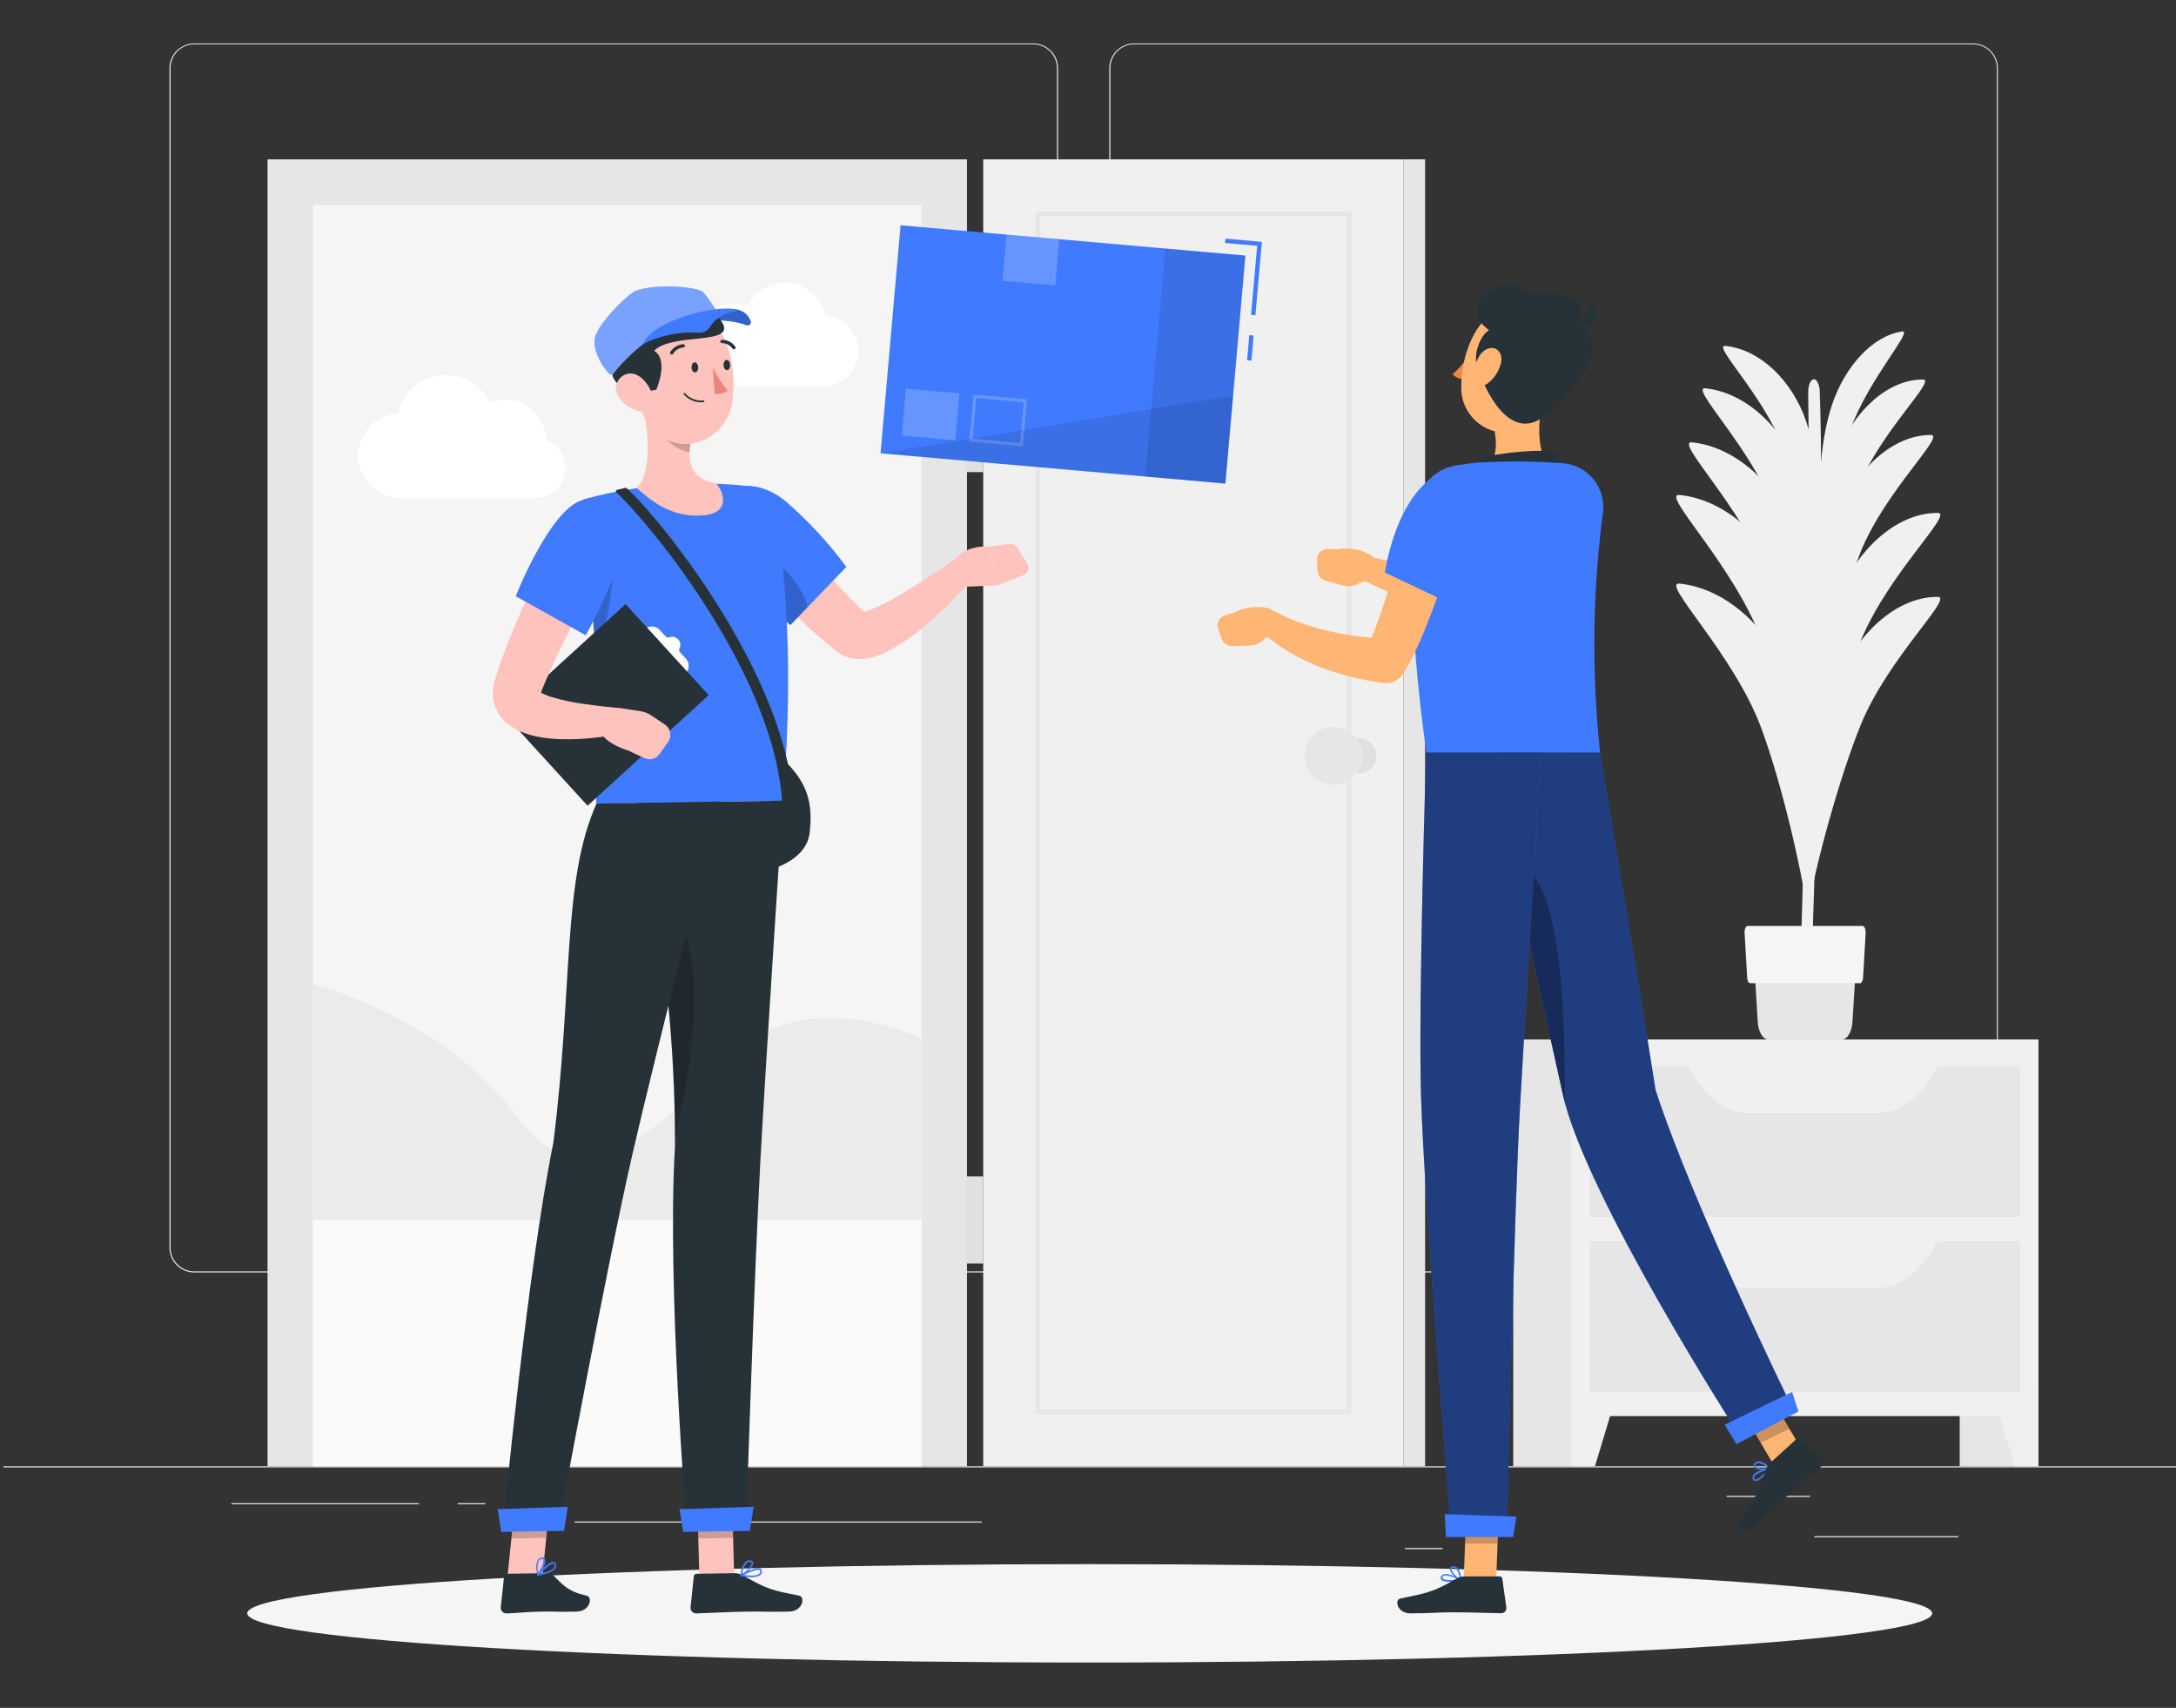 <svg width="446" height="350" viewBox="0 0 446 350" fill="none" xmlns="http://www.w3.org/2000/svg">
<rect x="0" y="0" width="446" height="350" fill="#333333" stroke="none"/>
<g clip-path="url(#clip0_461_940)">
<path d="M446 300.483H0.707V300.706H446V300.483Z" fill="#EBEBEB"/>
<path d="M401.382 314.813H371.886V315.036H401.382V314.813Z" fill="#EBEBEB"/>
<path d="M295.687 317.235H287.948V317.458H295.687V317.235Z" fill="#EBEBEB"/>
<path d="M370.995 306.548H353.905V306.771H370.995V306.548Z" fill="#EBEBEB"/>
<path d="M85.892 308.045H47.428V308.267H85.892V308.045Z" fill="#EBEBEB"/>
<path d="M99.465 308.045H93.827V308.267H99.465V308.045Z" fill="#EBEBEB"/>
<path d="M201.223 311.803H117.793V312.025H201.223V311.803Z" fill="#EBEBEB"/>
<path d="M211.776 260.763H39.813C38.466 260.761 37.175 260.224 36.223 259.271C35.271 258.317 34.737 257.025 34.737 255.678V13.947C34.748 12.607 35.288 11.326 36.239 10.383C37.189 9.439 38.474 8.908 39.813 8.906H211.776C213.125 8.906 214.418 9.442 215.372 10.395C216.326 11.349 216.861 12.642 216.861 13.991V255.678C216.861 257.027 216.326 258.32 215.372 259.274C214.418 260.228 213.125 260.763 211.776 260.763ZM39.813 9.084C38.525 9.086 37.29 9.6 36.38 10.511C35.47 11.423 34.959 12.658 34.959 13.947V255.678C34.959 256.966 35.47 258.202 36.38 259.113C37.29 260.025 38.525 260.538 39.813 260.541H211.776C213.065 260.538 214.301 260.025 215.212 259.114C216.123 258.202 216.636 256.967 216.639 255.678V13.947C216.636 12.658 216.123 11.422 215.212 10.511C214.301 9.599 213.065 9.086 211.776 9.084H39.813Z" fill="#EBEBEB"/>
<path d="M404.419 260.763H232.447C231.099 260.761 229.807 260.224 228.853 259.271C227.9 258.318 227.364 257.026 227.361 255.678V13.947C227.375 12.606 227.917 11.326 228.869 10.382C229.821 9.438 231.106 8.908 232.447 8.906H404.419C405.757 8.91 407.039 9.442 407.987 10.386C408.936 11.329 409.474 12.609 409.486 13.947V255.678C409.486 257.024 408.953 258.314 408.003 259.268C407.053 260.221 405.764 260.759 404.419 260.763ZM232.447 9.084C231.158 9.086 229.922 9.599 229.011 10.511C228.099 11.422 227.586 12.658 227.584 13.947V255.678C227.586 256.967 228.099 258.202 229.011 259.114C229.922 260.025 231.158 260.538 232.447 260.541H404.419C405.707 260.538 406.943 260.025 407.854 259.114C408.766 258.202 409.279 256.967 409.281 255.678V13.947C409.279 12.658 408.766 11.422 407.854 10.511C406.943 9.599 405.707 9.086 404.419 9.084H232.447Z" fill="#EBEBEB"/>
<path d="M198.195 300.483L198.195 32.658L54.837 32.658L54.837 300.483H198.195Z" fill="#E6E6E6"/>
<path d="M201.526 96.753V78.897H198.195V96.753H201.526Z" fill="#E0E0E0"/>
<path d="M201.526 258.938V241.081H198.195V258.938H201.526Z" fill="#E0E0E0"/>
<path d="M287.681 300.483V32.658L201.525 32.658V300.483H287.681Z" fill="#F0F0F0"/>
<path d="M276.504 289.306V43.834L212.702 43.834V289.306H276.504Z" stroke="#E6E6E6" stroke-width="0.931" stroke-miterlimit="10"/>
<path d="M292.098 300.474V32.649H287.672V300.474H292.098Z" fill="#E6E6E6"/>
<path d="M188.879 41.973H64.153V300.483H188.879V41.973Z" fill="#F5F5F5"/>
<path d="M111.87 90.172C111.854 87.974 110.969 85.872 109.409 84.324C107.85 82.776 105.741 81.907 103.543 81.907C102.475 81.905 101.416 82.111 100.426 82.513C99.51 80.637 98.033 79.092 96.201 78.093C94.368 77.093 92.27 76.687 90.197 76.931C88.123 77.176 86.177 78.058 84.627 79.457C83.078 80.856 82.001 82.702 81.546 84.739C79.3 84.883 77.198 85.896 75.685 87.562C74.172 89.228 73.367 91.418 73.44 93.668C73.513 95.917 74.458 98.05 76.076 99.615C77.693 101.18 79.856 102.054 82.107 102.052H109.715C111.148 102.047 112.534 101.54 113.633 100.621C114.733 99.701 115.476 98.427 115.735 97.017C115.994 95.608 115.752 94.152 115.051 92.902C114.35 91.652 113.234 90.686 111.897 90.172H111.87Z" fill="white"/>
<path d="M143.584 69.154C143.591 68.008 143.879 66.882 144.422 65.873C144.965 64.865 145.747 64.004 146.7 63.368C147.653 62.732 148.747 62.339 149.887 62.224C151.026 62.108 152.177 62.274 153.238 62.706C154.009 61.123 155.254 59.82 156.799 58.976C158.344 58.132 160.114 57.79 161.862 57.996C163.611 58.203 165.252 58.948 166.558 60.128C167.864 61.309 168.771 62.866 169.153 64.585C171.038 64.717 172.798 65.574 174.065 66.977C175.331 68.379 176.004 70.218 175.943 72.106C175.882 73.995 175.091 75.787 173.737 77.104C172.383 78.422 170.57 79.164 168.681 79.173H145.428C144.219 79.168 143.051 78.741 142.124 77.966C141.197 77.191 140.57 76.116 140.352 74.928C140.133 73.74 140.336 72.512 140.927 71.458C141.517 70.404 142.457 69.589 143.584 69.154Z" fill="white"/>
<path d="M188.879 250.014H64.153V300.483H188.879V250.014Z" fill="#FAFAFA"/>
<path d="M150.878 215.459C141.625 223.555 121.489 250.014 106.295 229.219C91.102 208.424 64.153 201.691 64.153 201.691V250.014H188.879V212.85C188.879 212.85 166.606 201.691 150.878 215.459Z" fill="#EBEBEB"/>
<path d="M282.132 154.9C282.132 155.616 281.92 156.317 281.522 156.913C281.123 157.509 280.557 157.974 279.895 158.248C279.233 158.523 278.504 158.594 277.801 158.455C277.097 158.315 276.452 157.97 275.945 157.463C275.438 156.956 275.093 156.31 274.953 155.607C274.813 154.904 274.885 154.175 275.159 153.512C275.433 152.85 275.898 152.284 276.494 151.886C277.09 151.487 277.791 151.275 278.508 151.275C279.469 151.275 280.391 151.657 281.071 152.337C281.751 153.016 282.132 153.938 282.132 154.9Z" fill="#E0E0E0"/>
<path d="M279.274 154.9C279.272 156.078 278.921 157.229 278.265 158.207C277.61 159.186 276.678 159.948 275.59 160.398C274.501 160.847 273.303 160.964 272.148 160.733C270.993 160.502 269.932 159.934 269.1 159.1C268.267 158.267 267.701 157.205 267.472 156.05C267.242 154.894 267.361 153.697 267.812 152.609C268.263 151.52 269.027 150.59 270.007 149.936C270.986 149.282 272.138 148.933 273.316 148.933C274.897 148.935 276.412 149.565 277.529 150.683C278.646 151.802 279.274 153.319 279.274 154.9Z" fill="#E6E6E6"/>
<path d="M370.968 205.28C372.678 165.729 373.863 101.527 372.972 80.099C372.969 79.448 372.804 78.809 372.491 78.238C371.699 76.947 370.585 78.238 370.612 80.456C370.781 91.089 370.968 117.664 369.953 163.52C369.445 186.346 368.715 201.976 369.214 205.28H370.968Z" fill="#F0F0F0"/>
<path d="M376.241 123.399C380.319 112.712 388.664 105.071 397.169 105.116C400.5 105.116 387.008 117.584 381.397 131.308C377.042 141.995 372.126 159.922 370.452 169.888C371.538 148.924 372.153 134.113 376.241 123.399Z" fill="#F0F0F0"/>
<path d="M367.7 123.293C363.657 111.519 354.341 102.453 344.224 101.429C340.261 101.028 355.338 115.812 360.967 130.961C365.34 142.734 369.873 162.229 371.057 172.916C371.351 150.732 371.734 135.075 367.7 123.293Z" fill="#F0F0F0"/>
<path d="M376.241 140.605C380.319 129.918 388.664 122.277 397.169 122.313C400.5 122.313 387.008 134.781 381.397 148.514C377.042 159.201 372.126 177.128 370.452 187.085C371.538 166.13 372.153 151.319 376.241 140.605Z" fill="#F0F0F0"/>
<path d="M367.7 141.46C363.657 129.678 354.341 120.621 344.224 119.597C340.261 119.196 355.338 133.98 360.967 149.128C365.34 160.893 369.873 180.388 371.057 191.084C371.351 168.899 371.734 153.243 367.7 141.46Z" fill="#F0F0F0"/>
<path d="M375.501 82.94C378.173 74.978 383.9 68.771 389.884 67.925C392.235 67.587 382.973 77.721 379.277 87.963C376.16 97.173 373.821 106.629 372.286 116.23C372.66 101.375 372.821 90.893 375.501 82.94Z" fill="#F0F0F0"/>
<path d="M370.176 86.298C367.335 77.998 360.753 71.612 353.637 70.891C350.841 70.615 361.475 81.025 365.438 91.704C368.765 101.305 371.151 111.208 372.562 121.271C372.758 105.641 373.025 94.607 370.176 86.298Z" fill="#F0F0F0"/>
<path d="M376.419 93.262C379.874 84.196 386.945 77.739 394.141 77.775C396.964 77.775 385.538 88.328 380.782 99.959C376.724 110.55 373.621 121.482 371.511 132.626C372.438 114.885 372.972 102.328 376.419 93.262Z" fill="#F0F0F0"/>
<path d="M369.41 98.089C365.99 88.115 358.081 80.447 349.532 79.574C346.174 79.235 358.945 91.757 363.719 104.581C367.706 116.12 370.567 128.017 372.26 140.107C372.491 121.324 372.812 108.064 369.41 98.089Z" fill="#F0F0F0"/>
<path d="M376.65 105.846C380.382 96.049 388.005 89.103 395.771 89.139C398.817 89.139 386.491 100.52 381.37 113.069C376.985 124.491 373.638 136.286 371.369 148.309C372.358 129.135 372.919 115.633 376.65 105.846Z" fill="#F0F0F0"/>
<path d="M368.858 111.207C365.055 100.128 356.283 91.614 346.789 90.653C343.057 90.27 357.235 104.172 362.534 118.412C366.64 129.482 370.852 147.801 372.019 157.856C372.295 136.999 372.651 122.277 368.858 111.207Z" fill="#F0F0F0"/>
<path d="M359.658 199.429L360.263 209.145C360.326 211.318 361.27 213.019 362.41 213.019H377.55C378.69 213.019 379.634 211.318 379.705 209.145L380.302 199.429C380.373 197.069 379.411 195.074 378.155 195.074H361.813C360.575 195.038 359.613 197.069 359.658 199.429Z" fill="#E6E6E6"/>
<path d="M358.723 201.486H381.21C381.539 201.486 381.816 201.014 381.86 200.382L382.394 191.129C382.394 190.398 382.136 189.757 381.744 189.757H358.215C357.832 189.757 357.529 190.398 357.574 191.129L358.108 200.382C358.144 201.014 358.42 201.486 358.723 201.486Z" fill="#F5F5F5"/>
<path d="M417.795 213.019H401.667V300.475H417.795V213.019Z" fill="#E6E6E6"/>
<path d="M412.959 300.483H417.795V283.749H407.892L412.959 300.483Z" fill="#F0F0F0"/>
<path d="M326.288 213.019H310.159V300.475H326.288V213.019Z" fill="#E6E6E6"/>
<path d="M417.795 213.019H322.066V290.206H417.795V213.019Z" fill="#F0F0F0"/>
<path d="M326.902 300.483H322.066V283.749H331.969L326.902 300.483Z" fill="#F0F0F0"/>
<path d="M414.046 218.452H325.816V249.337H414.046V218.452Z" fill="#E6E6E6"/>
<path d="M385.075 228.052H358.028C353.317 228.052 348.802 224.241 345.56 217.517H397.552C394.346 224.241 389.795 228.052 385.075 228.052Z" fill="#F0F0F0"/>
<path d="M414.046 254.333H325.816V285.219H414.046V254.333Z" fill="#E6E6E6"/>
<path d="M385.075 263.934H358.028C353.317 263.934 348.802 260.122 345.56 253.398H397.552C394.346 260.122 389.795 263.934 385.075 263.934Z" fill="#F0F0F0"/>
<path d="M223.354 340.702C318.72 340.702 396.029 336.189 396.029 330.621C396.029 325.053 318.72 320.539 223.354 320.539C127.988 320.539 50.678 325.053 50.678 330.621C50.678 336.189 127.988 340.702 223.354 340.702Z" fill="#F5F5F5"/>
<path d="M301.592 71.79C301.485 72.315 301.12 72.68 300.772 72.618C300.425 72.556 300.238 72.066 300.345 71.54C300.452 71.015 300.817 70.65 301.164 70.712C301.512 70.775 301.725 71.247 301.592 71.79Z" fill="#263238"/>
<path d="M301.164 72.698C300.208 74.181 299.055 75.526 297.735 76.697C298.043 77.028 298.42 77.286 298.838 77.456C299.257 77.625 299.707 77.7 300.158 77.677L301.164 72.698Z" fill="#ED893E"/>
<path d="M304.112 69.261C304.173 69.259 304.233 69.24 304.284 69.206C304.334 69.172 304.374 69.124 304.399 69.068C304.423 69.011 304.431 68.949 304.421 68.889C304.411 68.828 304.384 68.772 304.344 68.726C304.014 68.352 303.599 68.062 303.134 67.881C302.669 67.7 302.168 67.632 301.672 67.684C301.625 67.685 301.579 67.695 301.537 67.715C301.495 67.734 301.458 67.763 301.428 67.799C301.398 67.835 301.376 67.876 301.364 67.921C301.352 67.966 301.349 68.013 301.357 68.059C301.365 68.105 301.383 68.149 301.409 68.187C301.436 68.225 301.47 68.257 301.51 68.281C301.55 68.305 301.595 68.319 301.642 68.324C301.688 68.329 301.735 68.323 301.779 68.308C302.176 68.277 302.575 68.342 302.942 68.497C303.309 68.652 303.634 68.893 303.889 69.198C303.953 69.247 304.033 69.269 304.112 69.261Z" fill="#263238"/>
<path d="M316.224 81.382C315.271 86.262 314.692 93.013 318.103 96.272C318.103 96.272 316.767 101.215 307.71 101.215C297.744 101.215 302.919 96.878 302.919 96.878C307.06 95.586 307.024 90.875 306.071 87.081L316.224 81.382Z" fill="#FFB573"/>
<path d="M302.09 97.742C302.09 97.742 303.204 94.304 304.335 93.707C305.466 93.111 317.524 91.561 319.19 92.933C320.855 94.304 317.106 98.704 317.106 98.704L302.09 97.742Z" fill="#263238"/>
<path d="M297.272 324.173C296.382 324.173 295.598 324.057 295.358 323.665C295.296 323.558 295.269 323.434 295.282 323.311C295.295 323.188 295.346 323.072 295.429 322.98C295.487 322.886 295.564 322.806 295.654 322.743C295.744 322.68 295.846 322.636 295.954 322.614C297.085 322.312 299.312 323.639 299.401 323.692C299.427 323.709 299.448 323.733 299.46 323.762C299.473 323.79 299.477 323.822 299.472 323.852C299.464 323.886 299.446 323.917 299.421 323.94C299.395 323.964 299.364 323.98 299.33 323.986C298.65 324.106 297.962 324.168 297.272 324.173ZM296.382 322.864C296.281 322.85 296.179 322.85 296.079 322.864C296.011 322.876 295.947 322.902 295.891 322.94C295.834 322.979 295.786 323.028 295.749 323.086C295.625 323.282 295.651 323.371 295.687 323.434C295.963 323.861 297.646 323.87 298.902 323.701C298.128 323.254 297.27 322.969 296.382 322.864Z" fill="#407BFF"/>
<path d="M299.321 323.968H299.258C298.484 323.603 297.005 322.187 297.192 321.412C297.192 321.234 297.37 321.011 297.816 320.967C297.968 320.949 298.121 320.964 298.267 321.01C298.413 321.056 298.547 321.132 298.662 321.234C299.454 321.938 299.49 323.728 299.49 323.808C299.49 323.853 299.472 323.896 299.44 323.927C299.409 323.959 299.366 323.977 299.321 323.977V323.968ZM297.914 321.296H297.816C297.531 321.296 297.504 321.439 297.495 321.474C297.388 321.929 298.386 323.06 299.16 323.558C299.151 322.814 298.901 322.092 298.448 321.501C298.307 321.357 298.115 321.274 297.914 321.27V321.296Z" fill="#407BFF"/>
<path d="M306.659 323.808H299.998L300.594 308.374H307.256L306.659 323.808Z" fill="#FFB573"/>
<path d="M300.104 323.042H307.381C307.51 323.039 307.636 323.083 307.735 323.167C307.833 323.251 307.897 323.368 307.915 323.496L308.743 329.419C308.761 329.567 308.747 329.718 308.702 329.86C308.657 330.003 308.583 330.135 308.483 330.247C308.384 330.358 308.262 330.448 308.126 330.509C307.99 330.571 307.842 330.603 307.692 330.603C305.065 330.558 301.289 330.407 297.985 330.407C294.129 330.407 293.639 330.621 289.079 330.621C286.345 330.621 285.811 327.851 286.977 327.602C292.321 326.462 293.683 326.337 298.421 323.558C298.925 323.236 299.507 323.058 300.104 323.042Z" fill="#263238"/>
<path d="M280.984 113.746C281.267 113.901 281.505 114.127 281.675 114.401C281.846 114.676 281.942 114.99 281.954 115.313L281.999 116.8C282.019 117.177 281.921 117.55 281.72 117.869C281.519 118.188 281.225 118.437 280.877 118.581L277.884 119.837C277.037 120.188 276.096 120.245 275.213 119.998L271.445 118.92C271.05 118.762 270.709 118.495 270.461 118.149C270.213 117.804 270.07 117.394 270.047 116.97L269.922 114.859C269.903 114.546 269.95 114.232 270.06 113.939C270.17 113.645 270.341 113.378 270.561 113.154C270.781 112.931 271.046 112.756 271.338 112.642C271.63 112.527 271.943 112.476 272.256 112.49L274.037 112.57C276.419 112.134 278.878 112.55 280.984 113.746Z" fill="#FFB573"/>
<path d="M326.599 107.262C325.374 109.311 323.996 111.264 322.476 113.104C320.942 114.969 319.253 116.7 317.426 118.279C313.877 121.259 310.013 123.842 305.902 125.982L305.537 126.178C304.723 126.626 303.776 126.771 302.865 126.588C300.87 126.196 298.884 125.697 296.898 125.243C294.912 124.789 292.953 124.192 290.994 123.578C289.034 122.963 287.093 122.304 285.169 121.538C284.207 121.155 283.263 120.737 282.311 120.309C281.358 119.882 280.458 119.419 279.407 118.866C278.882 118.576 278.479 118.107 278.27 117.544C278.061 116.982 278.06 116.363 278.268 115.8C278.476 115.237 278.878 114.767 279.402 114.475C279.927 114.183 280.538 114.089 281.126 114.209L281.367 114.262L284.083 114.814C285.027 115.001 285.98 115.153 286.933 115.313C288.839 115.634 290.753 115.93 292.677 116.204C294.592 116.489 296.524 116.711 298.457 116.961L304.255 117.611L301.2 118.216C304.578 116.037 307.769 113.579 310.738 110.869C312.119 109.548 313.416 108.141 314.621 106.657C315.839 105.146 316.978 103.574 318.032 101.945C318.777 100.894 319.896 100.168 321.159 99.915C322.422 99.662 323.735 99.901 324.827 100.584C325.92 101.267 326.71 102.342 327.036 103.588C327.362 104.834 327.2 106.158 326.582 107.289L326.599 107.262Z" fill="#FFB573"/>
<path d="M290.557 102.978C289.195 110.174 288.34 124.967 292.339 154.249H327.962C326.214 137.897 326.406 121.396 328.532 105.089C328.697 103.886 328.616 102.661 328.293 101.49C327.971 100.319 327.414 99.225 326.656 98.276C325.898 97.326 324.955 96.541 323.885 95.967C322.814 95.393 321.638 95.042 320.428 94.936C319.662 94.874 318.887 94.821 318.121 94.785C313.079 94.492 308.023 94.492 302.981 94.785C301.307 94.936 299.668 95.177 298.208 95.435C296.317 95.767 294.573 96.666 293.206 98.014C291.839 99.361 290.916 101.093 290.557 102.978Z" fill="#407BFF"/>
<path opacity="0.2" d="M300.594 308.383L300.282 316.336H306.953L307.265 308.383H300.594Z" fill="black"/>
<path d="M319.395 74.248C317.685 80.642 316.999 84.463 313.062 87.126C307.131 91.116 299.704 86.529 299.508 79.761C299.303 73.66 302.135 64.238 308.992 62.947C310.504 62.656 312.064 62.756 313.525 63.238C314.986 63.719 316.3 64.567 317.343 65.699C318.385 66.831 319.12 68.211 319.479 69.707C319.838 71.203 319.809 72.766 319.395 74.248Z" fill="#FFB573"/>
<path d="M302.919 75.45C301.779 72.93 303.311 68.78 305.19 67.667C303.8 66.545 302.375 65.449 302.919 62.786C303.462 60.123 308.699 56.802 311.825 59.126C314.951 61.45 327.116 57.941 323.358 66.447C331.765 69.617 321.131 82.611 315.592 85.933C310.052 89.254 305.359 82.673 302.919 75.45Z" fill="#263238"/>
<path d="M322.209 66.544C322.209 66.544 325.522 65.752 325.869 61.103C328.594 65.405 327.009 67.533 322.209 66.544Z" fill="#263238"/>
<path d="M307.639 74.426C307.244 76.02 306.337 77.441 305.056 78.469C303.355 79.805 302.028 78.576 302.099 76.608C302.162 74.827 303.124 72.013 305.021 71.434C306.917 70.855 308.084 72.493 307.639 74.426Z" fill="#FFB573"/>
<path d="M370.63 299.37L364.725 302.22L356.746 288.647L362.65 285.798L370.63 299.37Z" fill="#FFB573"/>
<path d="M361.395 302.585C360.753 303.164 360.076 303.627 359.613 303.476C359.462 303.476 359.266 303.307 359.204 302.924C359.17 302.703 359.221 302.477 359.346 302.291C359.987 301.303 362.526 300.795 362.632 300.777C362.662 300.77 362.693 300.773 362.721 300.786C362.748 300.799 362.771 300.821 362.784 300.849C362.801 300.877 362.81 300.909 362.81 300.942C362.81 300.975 362.801 301.008 362.784 301.036C362.366 301.591 361.901 302.109 361.395 302.585ZM359.818 302.274C359.74 302.342 359.672 302.42 359.613 302.505C359.537 302.617 359.502 302.753 359.515 302.888C359.515 303.12 359.649 303.173 359.711 303.191C360.201 303.324 361.493 302.193 362.267 301.223C361.395 301.408 360.569 301.766 359.836 302.274H359.818Z" fill="#407BFF"/>
<path d="M362.784 301.089H362.73C361.911 301.338 359.854 301.267 359.48 300.581C359.391 300.421 359.355 300.163 359.649 299.833C359.749 299.717 359.874 299.624 360.014 299.561C360.154 299.498 360.306 299.466 360.459 299.468C361.51 299.468 362.748 300.751 362.802 300.813C362.813 300.837 362.819 300.862 362.819 300.889C362.819 300.915 362.813 300.941 362.802 300.964C362.808 300.985 362.809 301.007 362.806 301.029C362.803 301.05 362.796 301.071 362.784 301.089ZM359.925 300.029L359.863 300.1C359.667 300.314 359.72 300.412 359.738 300.448C359.961 300.857 361.457 301.027 362.365 300.875C361.863 300.325 361.193 299.956 360.459 299.824C360.263 299.827 360.073 299.9 359.925 300.029Z" fill="#407BFF"/>
<path d="M362.739 299.878L368.127 294.98C368.225 294.896 368.35 294.85 368.479 294.85C368.608 294.85 368.733 294.896 368.831 294.98L373.426 298.809C373.538 298.909 373.628 299.031 373.689 299.167C373.751 299.304 373.783 299.452 373.783 299.602C373.783 299.752 373.751 299.9 373.689 300.036C373.628 300.173 373.538 300.295 373.426 300.394C371.458 302.122 368.555 304.553 366.106 306.771C363.256 309.363 363.033 309.843 359.685 312.889C357.654 314.724 355.401 313.041 356.122 312.07C359.284 307.617 360.246 306.62 361.875 301.383C362.022 300.812 362.321 300.292 362.739 299.878Z" fill="#263238"/>
<path opacity="0.2" d="M356.746 288.656L360.86 295.647L366.765 292.798L362.659 285.798L356.746 288.656Z" fill="black"/>
<path d="M304.949 154.249C304.949 154.249 316.099 205.458 320.365 224.463C325.041 245.276 356.47 294.089 356.47 294.089L367.317 288.416C367.317 288.416 347.145 247.289 339.335 223.403C335.861 201.139 327.953 154.267 327.953 154.267L304.949 154.249Z" fill="#407BFF"/>
<path opacity="0.5" d="M304.949 154.249C304.949 154.249 316.099 205.458 320.365 224.463C325.041 245.276 356.47 294.089 356.47 294.089L367.317 288.416C367.317 288.416 347.145 247.289 339.335 223.403C335.861 201.139 327.953 154.267 327.953 154.267L304.949 154.249Z" fill="black"/>
<path d="M353.504 291.97C353.459 291.97 355.926 295.942 355.926 295.942L368.617 289.253L367.317 285.246L353.504 291.97Z" fill="#407BFF"/>
<path opacity="0.3" d="M311.522 177.983C319.911 179.096 320.882 208.673 320.73 226.021C320.615 225.469 320.49 224.953 320.383 224.454C318.059 214.079 313.677 194.085 310.177 178.081C310.611 177.944 311.072 177.911 311.522 177.983Z" fill="black"/>
<path d="M292.303 154.249C292.303 154.249 290.691 204.122 291.252 224.418C291.831 245.534 297.486 314.795 297.486 314.795H308.85C308.85 314.795 310.346 246.799 311.593 226.03C312.938 203.392 315.779 154.249 315.779 154.249H292.303Z" fill="#407BFF"/>
<path opacity="0.5" d="M292.303 154.249C292.303 154.249 290.691 204.122 291.252 224.418C291.831 245.534 297.486 314.795 297.486 314.795H308.85C308.85 314.795 310.346 246.799 311.593 226.03C312.938 203.392 315.779 154.249 315.779 154.249H292.303Z" fill="black"/>
<path d="M296.124 310.298C296.07 310.298 296.373 314.982 296.373 314.982H310.115L310.827 310.805L296.124 310.298Z" fill="#407BFF"/>
<path d="M259.868 124.611C260.186 124.671 260.483 124.813 260.728 125.024C260.973 125.235 261.159 125.507 261.266 125.813L261.756 127.211C261.88 127.562 261.895 127.943 261.798 128.302C261.701 128.662 261.497 128.983 261.213 129.224L258.737 131.326C258.025 131.922 257.135 132.263 256.207 132.296L252.369 132.403C251.945 132.373 251.538 132.222 251.198 131.967C250.857 131.713 250.596 131.367 250.445 130.969L249.688 128.992C249.577 128.7 249.528 128.387 249.545 128.074C249.562 127.761 249.645 127.456 249.787 127.177C249.93 126.898 250.13 126.652 250.374 126.456C250.617 126.259 250.9 126.116 251.202 126.035L252.903 125.581C255.038 124.449 257.504 124.105 259.868 124.611Z" fill="#FFB573"/>
<path d="M299.944 105.294C299.205 108.01 298.386 110.718 297.566 113.425C296.747 116.132 295.856 118.822 294.894 121.502C293.933 124.183 292.953 126.846 291.84 129.518C291.288 130.863 290.709 132.19 290.059 133.57C289.38 135.023 288.613 136.433 287.761 137.791L287.556 138.112C287.129 138.783 286.516 139.314 285.791 139.642C285.067 139.969 284.263 140.078 283.477 139.955C282.355 139.777 281.233 139.626 280.12 139.412C279.006 139.198 277.902 138.976 276.798 138.682C275.693 138.388 274.607 138.112 273.52 137.747C272.434 137.382 271.365 137.017 270.305 136.607C268.181 135.761 266.124 134.754 264.151 133.597C263.16 133.008 262.2 132.369 261.275 131.682C260.803 131.343 260.384 130.978 259.894 130.604C259.663 130.417 259.44 130.23 259.218 130.017C258.995 129.803 258.799 129.625 258.496 129.322C258.069 128.909 257.804 128.357 257.749 127.766C257.694 127.174 257.852 126.583 258.196 126.098C258.539 125.614 259.045 125.268 259.621 125.124C260.198 124.98 260.806 125.048 261.337 125.314L261.747 125.519L262.905 126.107C263.332 126.312 263.795 126.525 264.214 126.712C265.104 127.104 265.995 127.434 266.939 127.763C268.793 128.406 270.681 128.947 272.594 129.384C274.509 129.812 276.45 130.15 278.401 130.399C279.363 130.542 280.36 130.595 281.331 130.711L284.279 130.898L280.004 133.053C280.554 131.993 281.042 130.902 281.464 129.785C281.936 128.583 282.408 127.336 282.854 126.071C283.744 123.533 284.573 120.924 285.401 118.305L287.823 110.397L290.228 102.444C290.594 101.156 291.457 100.065 292.627 99.413C293.797 98.761 295.178 98.6 296.466 98.966C297.755 99.332 298.845 100.195 299.497 101.365C300.149 102.535 300.31 103.916 299.944 105.205V105.294Z" fill="#FFB573"/>
<path d="M305.439 102.489C308.111 111.288 296.533 123.346 296.533 123.346L283.86 117.326C283.86 117.326 285.285 106.861 290.646 100.583C297.272 92.844 303.409 95.8 305.439 102.489Z" fill="#407BFF"/>
<path d="M160.479 155.576C165.688 160.457 166.632 164.856 165.938 170.716C165.243 176.576 157.424 178.331 157.424 178.331L158.101 156.957L160.479 155.576Z" fill="#263238"/>
<path d="M143.344 323.291L150.477 323.185L150.032 306.602L142.898 306.709L143.344 323.291Z" fill="#FFC3BD"/>
<path d="M150.557 322.392L142.765 322.517C142.627 322.516 142.494 322.567 142.392 322.659C142.29 322.751 142.226 322.878 142.213 323.015L141.536 329.383C141.522 329.545 141.542 329.707 141.596 329.86C141.649 330.014 141.733 330.154 141.844 330.272C141.955 330.391 142.089 330.485 142.239 330.548C142.388 330.611 142.549 330.642 142.711 330.639C145.517 330.55 149.56 330.318 153.096 330.265C157.228 330.202 156.818 330.371 161.672 330.265C164.593 330.22 165.065 327.246 163.809 326.996C158.092 325.856 157.513 325.794 152.347 322.891C151.804 322.572 151.187 322.4 150.557 322.392Z" fill="#263238"/>
<path d="M158.136 103.958C161.013 107.52 164.076 111.243 167.131 114.77C170.186 118.296 173.365 121.779 176.607 124.896L177.213 125.466L177.524 125.76L177.676 125.902L177.622 125.858L177.498 125.768C177.226 125.596 176.924 125.478 176.607 125.421C176.505 125.393 176.397 125.393 176.295 125.421C176.295 125.421 176.545 125.421 176.865 125.421C177.266 125.339 177.662 125.232 178.05 125.101C180.042 124.329 181.963 123.387 183.794 122.286C187.73 120.006 191.738 117.326 195.63 114.681L199.255 118.644C196.005 122.458 192.416 125.969 188.532 129.135C186.435 130.853 184.164 132.345 181.755 133.588C181.033 133.934 180.289 134.231 179.528 134.478C178.563 134.812 177.556 135.007 176.536 135.057C175.83 135.093 175.123 135.033 174.434 134.879C173.538 134.689 172.688 134.326 171.931 133.81L171.629 133.597L171.415 133.436L171.228 133.285L170.845 132.982L170.088 132.377C168.075 130.756 166.187 129.055 164.379 127.318C162.571 125.581 160.817 123.756 159.125 121.975C155.731 118.333 152.526 114.519 149.524 110.548L158.136 103.958Z" fill="#FFC3BD"/>
<path d="M145.704 106.968C145.169 113.861 161.992 128.102 161.992 128.102L173.481 116.177C169.831 111.245 165.65 106.729 161.013 102.711C154.084 97.074 146.283 99.407 145.704 106.968Z" fill="#407BFF"/>
<path opacity="0.2" d="M155.367 112.499C158.341 112.998 165.225 120.87 165.484 124.477L161.992 128.102C157.952 124.63 154.186 120.852 150.727 116.8C152.107 114.387 153.799 112.214 155.367 112.499Z" fill="black"/>
<path d="M196.334 120.292L204.518 119.962L202.808 112C202.808 112 196.476 111.412 194.686 116.4L196.334 120.292Z" fill="#FFC3BD"/>
<path d="M210.556 115.456L208.499 112.214C208.333 111.951 208.096 111.741 207.815 111.609C207.535 111.476 207.222 111.426 206.914 111.466L202.808 111.973L204.518 119.935L209.772 117.842C209.995 117.753 210.195 117.617 210.359 117.442C210.523 117.268 210.647 117.059 210.721 116.832C210.796 116.604 210.82 116.363 210.791 116.125C210.763 115.888 210.683 115.659 210.556 115.456Z" fill="#FFC3BD"/>
<path opacity="0.2" d="M150.032 306.602L150.263 315.151L143.121 315.267L142.898 306.718L150.032 306.602Z" fill="black"/>
<path d="M154.538 99.746C142.989 98.327 131.274 99.168 120.046 102.221C119.426 102.381 118.893 102.777 118.56 103.325C118.227 103.872 118.121 104.527 118.265 105.151C124.258 131.629 121.765 159.032 122.228 164.705L160.47 164.09C163.195 131.45 160.06 110.967 158.528 103.486C158.33 102.527 157.84 101.653 157.126 100.983C156.412 100.314 155.508 99.881 154.538 99.746Z" fill="#407BFF"/>
<path d="M128.213 99.968L126.431 100.396C126.383 100.409 126.338 100.434 126.302 100.47C126.267 100.506 126.241 100.551 126.228 100.6C126.216 100.649 126.216 100.7 126.23 100.749C126.244 100.797 126.27 100.842 126.307 100.877C132.942 106.977 159.615 139.003 160.389 165.943H162.696C161.912 138.602 134.554 105.383 128.426 100.04C128.399 100.012 128.365 99.991 128.328 99.978C128.291 99.966 128.251 99.963 128.213 99.968Z" fill="#263238"/>
<path opacity="0.2" d="M125.461 114.547C126.048 117.174 124.811 129.162 121.952 132.118C121.72 128.28 121.373 124.272 120.874 120.176L125.461 114.547Z" fill="black"/>
<path d="M131.454 81.934C132.665 87.073 134.037 96.254 130.51 100.004C133.458 102.604 137.288 105.891 143.504 105.65C149.72 105.41 148.554 101.197 146.835 99.087C140.948 98.134 140.877 93.814 141.741 89.691L131.454 81.934Z" fill="#FFC3BD"/>
<path opacity="0.2" d="M135.649 85.131L141.732 89.718C141.519 90.676 141.388 91.65 141.34 92.63C139.104 92.469 135.996 90.261 135.631 87.954C135.466 87.02 135.472 86.063 135.649 85.131Z" fill="black"/>
<path d="M129.718 74.159C130.608 81.186 130.786 85.354 134.589 88.711C140.316 93.761 148.839 89.878 150.05 82.709C151.154 76.252 149.506 65.841 142.4 63.543C140.828 63.043 139.155 62.948 137.537 63.267C135.918 63.586 134.407 64.308 133.142 65.367C131.877 66.425 130.9 67.786 130.302 69.323C129.703 70.86 129.502 72.524 129.718 74.159Z" fill="#FFC3BD"/>
<path d="M151.688 63.606C152.208 63.792 152.677 64.097 153.059 64.495C153.441 64.894 153.725 65.376 153.888 65.903C153.913 66.02 153.905 66.141 153.866 66.254C153.828 66.367 153.759 66.468 153.667 66.544C153.576 66.621 153.465 66.672 153.347 66.691C153.229 66.71 153.108 66.696 152.997 66.651C149.204 65.031 140.102 65.698 140.102 65.698C140.102 65.698 147.948 62.341 151.688 63.606Z" fill="#407BFF"/>
<path opacity="0.2" d="M151.688 63.606C152.208 63.792 152.677 64.097 153.059 64.495C153.441 64.894 153.725 65.376 153.888 65.903C153.913 66.02 153.905 66.141 153.866 66.254C153.828 66.367 153.759 66.468 153.667 66.544C153.576 66.621 153.465 66.672 153.347 66.691C153.229 66.71 153.108 66.696 152.997 66.651C149.204 65.031 140.102 65.698 140.102 65.698C140.102 65.698 147.948 62.341 151.688 63.606Z" fill="black"/>
<path d="M131.401 80.447L134.518 79.859C134.518 79.859 137.19 73.776 134.073 71.888C137.635 68.165 150.29 70.73 148.206 66.402C146.496 62.84 138.517 60.72 132.176 63.053C125.835 65.387 126.592 68.397 126.592 68.397C126.592 68.397 121.622 72.155 125.496 76.581C125.541 78.487 129.255 81.337 131.401 80.447Z" fill="#263238"/>
<path d="M124.846 76.59C124.904 76.653 124.975 76.701 125.055 76.733C125.134 76.764 125.219 76.778 125.304 76.773C125.389 76.768 125.472 76.744 125.547 76.703C125.622 76.663 125.686 76.606 125.737 76.537C127.019 74.907 131.312 69.849 136.655 67.72C139.861 66.391 143.264 65.6 146.728 65.378C146.831 65.377 146.932 65.348 147.02 65.294C147.109 65.241 147.181 65.165 147.23 65.074C147.279 64.983 147.303 64.881 147.299 64.778C147.296 64.674 147.264 64.574 147.209 64.487C146.378 62.817 145.337 61.261 144.109 59.856C142.702 58.592 132.603 58.022 129.655 59.963C127.669 61.281 122.067 66.91 121.845 69.635C121.676 71.55 122.842 74.435 124.846 76.59Z" fill="#407BFF"/>
<path opacity="0.3" d="M124.846 76.59C124.904 76.653 124.975 76.701 125.055 76.733C125.134 76.764 125.219 76.778 125.304 76.773C125.389 76.768 125.472 76.744 125.547 76.703C125.622 76.663 125.686 76.606 125.737 76.537C127.019 74.907 131.312 69.849 136.655 67.72C139.861 66.391 143.264 65.6 146.728 65.378C146.831 65.377 146.932 65.348 147.02 65.294C147.109 65.241 147.181 65.165 147.23 65.074C147.279 64.983 147.303 64.881 147.299 64.778C147.296 64.674 147.264 64.574 147.209 64.487C146.378 62.817 145.337 61.261 144.109 59.856C142.702 58.592 132.603 58.022 129.655 59.963C127.669 61.281 122.067 66.91 121.845 69.635C121.676 71.55 122.842 74.435 124.846 76.59Z" fill="white"/>
<path d="M131.748 70.534C135.329 68.732 139.325 67.914 143.326 68.165C143.765 68.19 144.203 68.094 144.591 67.886C144.979 67.679 145.302 67.369 145.526 66.99C146.505 65.387 148.144 64.14 151.02 63.748C151.061 63.748 151.099 63.732 151.127 63.704C151.156 63.675 151.172 63.637 151.172 63.597C151.172 63.556 151.156 63.518 151.127 63.49C151.099 63.461 151.061 63.445 151.02 63.445C146.763 62.341 133.752 65.636 131.748 70.534Z" fill="#407BFF"/>
<path d="M126.823 81.328C127.292 82.074 127.904 82.719 128.624 83.227C129.344 83.734 130.158 84.094 131.018 84.285C133.325 84.784 134.358 82.682 133.618 80.58C132.95 78.683 130.947 76.127 128.676 76.581C128.182 76.688 127.723 76.915 127.339 77.242C126.954 77.569 126.657 77.987 126.474 78.457C126.29 78.927 126.226 79.436 126.287 79.937C126.348 80.438 126.532 80.916 126.823 81.328Z" fill="#FFC3BD"/>
<path d="M138.339 235.043C138.624 199.099 130.671 164.571 130.671 164.571L160.479 164.09C160.479 164.09 157.05 216.011 155.856 237.76C154.619 260.372 152.891 313.459 152.891 313.459L140.788 313.646C140.788 313.646 136.664 263.417 138.339 235.043Z" fill="#263238"/>
<path opacity="0.2" d="M137.154 184.351C145.65 195.982 141.83 217.864 138.347 233.333C138.211 216.282 136.761 199.266 134.01 182.437L137.154 184.351Z" fill="black"/>
<path d="M139.274 309.282L140.04 313.94L153.683 313.718L154.476 308.784L139.274 309.282Z" fill="#407BFF"/>
<path d="M141.741 75.335C141.741 75.913 142.115 76.359 142.489 76.323C142.863 76.287 143.139 75.806 143.103 75.237C143.067 74.666 142.729 74.221 142.355 74.248C141.981 74.275 141.705 74.809 141.741 75.335Z" fill="#263238"/>
<path d="M148.304 74.854C148.304 75.433 148.678 75.869 149.052 75.842C149.426 75.816 149.702 75.326 149.667 74.756C149.631 74.186 149.293 73.732 148.919 73.758C148.545 73.785 148.268 74.275 148.304 74.854Z" fill="#263238"/>
<path d="M146.095 75.29C146.895 76.999 147.93 78.587 149.168 80.01C148.8 80.313 148.37 80.534 147.91 80.657C147.449 80.78 146.967 80.802 146.496 80.723L146.095 75.29Z" fill="#ED847E"/>
<path d="M143.513 82.442C142.868 82.416 142.235 82.258 141.654 81.976C141.073 81.694 140.556 81.294 140.138 80.803C140.122 80.787 140.109 80.768 140.1 80.748C140.092 80.727 140.087 80.705 140.087 80.683C140.087 80.66 140.092 80.638 140.1 80.618C140.109 80.597 140.122 80.578 140.138 80.562C140.169 80.533 140.21 80.517 140.253 80.517C140.296 80.517 140.338 80.533 140.369 80.562C140.845 81.098 141.441 81.513 142.108 81.775C142.775 82.036 143.494 82.136 144.208 82.067C144.251 82.065 144.294 82.079 144.327 82.108C144.36 82.136 144.381 82.176 144.386 82.219C144.388 82.242 144.386 82.265 144.379 82.287C144.372 82.309 144.361 82.329 144.346 82.347C144.331 82.365 144.312 82.379 144.292 82.389C144.271 82.399 144.248 82.405 144.225 82.406C143.989 82.434 143.751 82.446 143.513 82.442Z" fill="#263238"/>
<path d="M137.644 72.654C137.588 72.644 137.534 72.626 137.484 72.601C137.409 72.55 137.358 72.472 137.339 72.384C137.321 72.296 137.338 72.205 137.386 72.129C137.67 71.668 138.062 71.283 138.527 71.005C138.992 70.728 139.517 70.566 140.057 70.534C140.147 70.534 140.233 70.57 140.297 70.634C140.36 70.697 140.396 70.783 140.396 70.873C140.394 70.962 140.357 71.047 140.294 71.11C140.231 71.173 140.146 71.209 140.057 71.211C139.631 71.242 139.219 71.375 138.855 71.598C138.491 71.821 138.185 72.128 137.965 72.494C137.931 72.547 137.883 72.59 137.826 72.618C137.77 72.647 137.707 72.659 137.644 72.654Z" fill="#263238"/>
<path d="M150.424 71.594C150.368 71.596 150.313 71.583 150.264 71.559C150.214 71.534 150.171 71.497 150.139 71.452C149.896 71.104 149.574 70.82 149.199 70.621C148.824 70.423 148.408 70.317 147.984 70.312C147.894 70.312 147.808 70.276 147.744 70.213C147.681 70.149 147.645 70.063 147.645 69.973C147.645 69.883 147.681 69.797 147.744 69.734C147.808 69.671 147.894 69.635 147.984 69.635C148.52 69.63 149.05 69.757 149.526 70.004C150.003 70.251 150.412 70.61 150.718 71.051C150.771 71.123 150.793 71.213 150.78 71.302C150.766 71.39 150.718 71.47 150.647 71.523C150.582 71.57 150.504 71.595 150.424 71.594Z" fill="#263238"/>
<path d="M151.858 322.989C151.827 322.98 151.8 322.963 151.78 322.939C151.759 322.915 151.746 322.886 151.742 322.855C151.736 322.821 151.742 322.786 151.758 322.756C151.774 322.725 151.8 322.701 151.831 322.686C152.151 322.508 155.001 321.011 155.874 321.475C155.955 321.519 156.024 321.583 156.073 321.661C156.123 321.739 156.153 321.828 156.159 321.92C156.185 322.072 156.17 322.229 156.117 322.374C156.064 322.519 155.974 322.648 155.856 322.748C155.09 323.461 153.033 323.211 151.875 322.997L151.858 322.989ZM155.651 321.751C155.108 321.572 153.567 322.187 152.436 322.748C154.022 322.988 155.197 322.899 155.634 322.499C155.708 322.431 155.765 322.346 155.799 322.252C155.834 322.157 155.844 322.055 155.83 321.955C155.829 321.918 155.818 321.881 155.798 321.849C155.777 321.818 155.748 321.793 155.714 321.777L155.651 321.751Z" fill="#407BFF"/>
<path d="M151.858 322.989H151.813C151.788 322.973 151.767 322.951 151.755 322.924C151.742 322.897 151.738 322.867 151.742 322.837C151.742 322.757 151.911 320.825 152.802 320.068C152.929 319.956 153.077 319.87 153.238 319.817C153.398 319.763 153.568 319.743 153.737 319.756C154.209 319.8 154.342 320.032 154.378 320.219C154.52 321.029 152.837 322.606 151.982 323.006C151.961 323.013 151.94 323.014 151.918 323.011C151.897 323.008 151.876 323 151.858 322.989ZM153.879 320.112H153.71C153.586 320.101 153.461 320.115 153.343 320.155C153.224 320.195 153.116 320.259 153.024 320.344C152.506 320.974 152.195 321.748 152.134 322.561C153.024 322.018 154.146 320.78 154.057 320.299C154.04 320.237 154.022 320.157 153.888 320.112H153.879Z" fill="#407BFF"/>
<path d="M103.989 323.291L111.14 323.185L112.85 306.602L105.707 306.709L103.989 323.291Z" fill="#FFC3BD"/>
<path d="M111.665 322.392L103.873 322.516C103.735 322.514 103.601 322.564 103.498 322.656C103.395 322.749 103.332 322.877 103.321 323.015L102.635 329.383C102.623 329.544 102.644 329.706 102.697 329.859C102.751 330.011 102.836 330.151 102.946 330.269C103.057 330.387 103.191 330.481 103.34 330.545C103.488 330.608 103.649 330.64 103.81 330.639C106.616 330.55 107.497 330.318 111.033 330.265C115.165 330.202 113.26 330.371 118.104 330.265C121.034 330.22 121.506 327.254 120.251 326.996C116.279 326.159 115.237 324.583 113.447 322.89C112.936 322.507 112.301 322.329 111.665 322.392Z" fill="#263238"/>
<path opacity="0.2" d="M112.85 306.602L111.968 315.151L104.817 315.267L105.699 306.718L112.85 306.602Z" fill="black"/>
<path d="M113.42 234.144C117.472 202.011 115.201 180.495 122.263 164.678L147.529 164.268C147.529 164.268 134.571 215.032 129.637 236.477C124.517 258.742 114.782 311.286 114.782 311.286L103.258 311.455C103.258 311.455 108.032 260.763 113.42 234.144Z" fill="#263238"/>
<path d="M102.02 309.282L102.751 313.94L115.611 313.718L116.359 308.784L102.02 309.282Z" fill="#407BFF"/>
<path d="M110.249 322.9C110.219 322.9 110.188 322.892 110.161 322.876C110.135 322.861 110.113 322.838 110.098 322.811C110.079 322.781 110.069 322.747 110.069 322.713C110.069 322.678 110.079 322.644 110.098 322.615C110.347 322.339 112.503 319.943 113.491 320.094C113.583 320.107 113.669 320.143 113.743 320.199C113.816 320.256 113.874 320.33 113.91 320.415C113.982 320.552 114.019 320.705 114.019 320.86C114.019 321.015 113.982 321.168 113.91 321.305C113.429 322.196 111.416 322.704 110.258 322.9H110.249ZM113.393 320.424C112.823 320.424 111.612 321.555 110.721 322.463C112.289 322.143 113.393 321.662 113.634 321.136C113.682 321.047 113.707 320.948 113.707 320.847C113.707 320.746 113.682 320.646 113.634 320.557C113.619 320.523 113.596 320.494 113.566 320.472C113.537 320.45 113.501 320.436 113.464 320.433L113.393 320.424Z" fill="#407BFF"/>
<path d="M110.25 322.9C110.221 322.892 110.194 322.878 110.173 322.858C110.151 322.837 110.134 322.812 110.125 322.784C110.125 322.704 109.591 320.833 110.178 319.818C110.256 319.668 110.365 319.536 110.497 319.43C110.629 319.325 110.781 319.247 110.944 319.204C111.398 319.088 111.612 319.257 111.701 319.426C112.12 320.13 111.078 322.187 110.41 322.855C110.388 322.874 110.362 322.887 110.335 322.895C110.307 322.903 110.278 322.904 110.25 322.9ZM111.14 319.498H110.962C110.843 319.529 110.731 319.585 110.635 319.661C110.538 319.738 110.459 319.834 110.401 319.943C110.122 320.712 110.088 321.549 110.303 322.339C110.935 321.528 111.585 319.978 111.345 319.56C111.321 319.531 111.288 319.509 111.252 319.498C111.215 319.487 111.177 319.487 111.14 319.498Z" fill="#407BFF"/>
<path d="M140.814 137.649C141.066 137.249 141.184 136.78 141.15 136.309C141.116 135.838 140.933 135.39 140.627 135.03L139.372 133.65C139.28 133.549 139.22 133.423 139.201 133.288C139.182 133.153 139.204 133.015 139.265 132.893C139.417 132.595 139.474 132.257 139.43 131.926C139.385 131.594 139.241 131.283 139.015 131.036C138.79 130.788 138.495 130.615 138.168 130.54C137.842 130.464 137.501 130.49 137.19 130.613C137.062 130.664 136.923 130.675 136.789 130.645C136.656 130.615 136.535 130.545 136.442 130.444L135.186 129.064C134.854 128.726 134.423 128.503 133.955 128.426C133.488 128.349 133.008 128.423 132.585 128.636L132.211 128.805L136.415 133.41L140.618 138.041L140.814 137.649Z" fill="white"/>
<path d="M145.252 142.455L128.224 123.801L103.401 146.46L120.428 165.115L145.252 142.455Z" fill="#263238"/>
<path d="M125.3 112.312C123.092 116.542 120.847 120.888 118.692 125.19C116.537 129.491 114.4 133.819 112.458 138.139C111.986 139.216 111.505 140.294 111.087 141.372L110.757 142.173L110.677 142.378C110.645 142.171 110.592 141.968 110.517 141.772C110.392 141.469 110.169 141.318 110.178 141.372C110.187 141.425 110.303 141.576 110.57 141.746C111.304 142.201 112.094 142.557 112.921 142.805C115.045 143.446 117.216 143.919 119.414 144.221C120.571 144.391 121.738 144.551 122.914 144.693L126.476 145.059L126.868 150.402C125.55 150.687 124.312 150.874 123.029 151.043C121.747 151.212 120.465 151.346 119.164 151.417C117.864 151.489 116.546 151.524 115.21 151.489C113.82 151.465 112.433 151.343 111.06 151.123C109.472 150.899 107.922 150.455 106.456 149.805C105.485 149.379 104.584 148.809 103.784 148.113C102.724 147.184 101.918 146.002 101.442 144.676C100.906 143.008 100.878 141.22 101.361 139.537L101.477 139.127L101.548 138.896L101.851 138.005C102.243 136.758 102.671 135.556 103.107 134.354C104.888 129.562 106.865 124.976 108.976 120.443C111.087 115.91 113.34 111.537 115.798 107.084L125.3 112.312Z" fill="#FFC3BD"/>
<path d="M119.236 102.524C112.627 104.564 105.699 122.179 105.699 122.179L120.073 130.195C122.776 125.141 125.155 119.92 127.197 114.565C130.573 105.472 127.224 100.048 119.236 102.524Z" fill="#407BFF"/>
<path d="M136.219 148.443L133.405 146.564C132.78 146.146 132.072 145.869 131.33 145.753L127.162 145.112C126.608 145.024 126.04 145.096 125.525 145.32C125.011 145.544 124.571 145.911 124.258 146.377L122.833 148.47C122.424 152.032 128.783 153.813 128.783 153.813L132.051 155.363C132.588 155.617 133.198 155.672 133.772 155.518C134.346 155.365 134.847 155.013 135.186 154.526L136.967 151.987C137.157 151.708 137.289 151.392 137.355 151.061C137.42 150.729 137.418 150.387 137.348 150.056C137.278 149.725 137.142 149.411 136.948 149.134C136.754 148.857 136.506 148.622 136.219 148.443Z" fill="#FFC3BD"/>
<path d="M256.501 68.726L256.056 73.865" stroke="#407BFF" stroke-width="0.891" stroke-miterlimit="10"/>
<path d="M251.122 49.347L258.158 49.971L256.866 64.567" stroke="#407BFF" stroke-width="0.891" stroke-miterlimit="10"/>
<path d="M255.264 52.373L184.583 46.165L180.479 92.892L251.159 99.1L255.264 52.373Z" fill="#407BFF"/>
<path opacity="0.2" d="M217.121 49.029L206.324 48.08L205.492 57.546L216.289 58.495L217.121 49.029Z" fill="white"/>
<path opacity="0.2" d="M196.635 80.601L185.669 79.638L184.825 89.254L195.79 90.218L196.635 80.601Z" fill="white"/>
<g opacity="0.2">
<path d="M200.109 81.551L209.817 82.442L209.086 90.804L199.37 89.913L200.109 81.551ZM199.531 80.874L198.693 90.483L209.656 91.454L210.503 81.836L199.531 80.874Z" fill="white"/>
</g>
<path opacity="0.1" d="M255.26 52.372L238.848 50.931L234.743 97.658L251.156 99.1L255.26 52.372Z" fill="black"/>
<path opacity="0.1" d="M180.472 92.906L251.149 99.122L252.734 81.115L180.472 92.906Z" fill="black"/>
</g>
<defs>
<clipPath id="clip0_461_940">
<rect width="445.293" height="350" fill="white" transform="translate(0.707)"/>
</clipPath>
</defs>
</svg>
